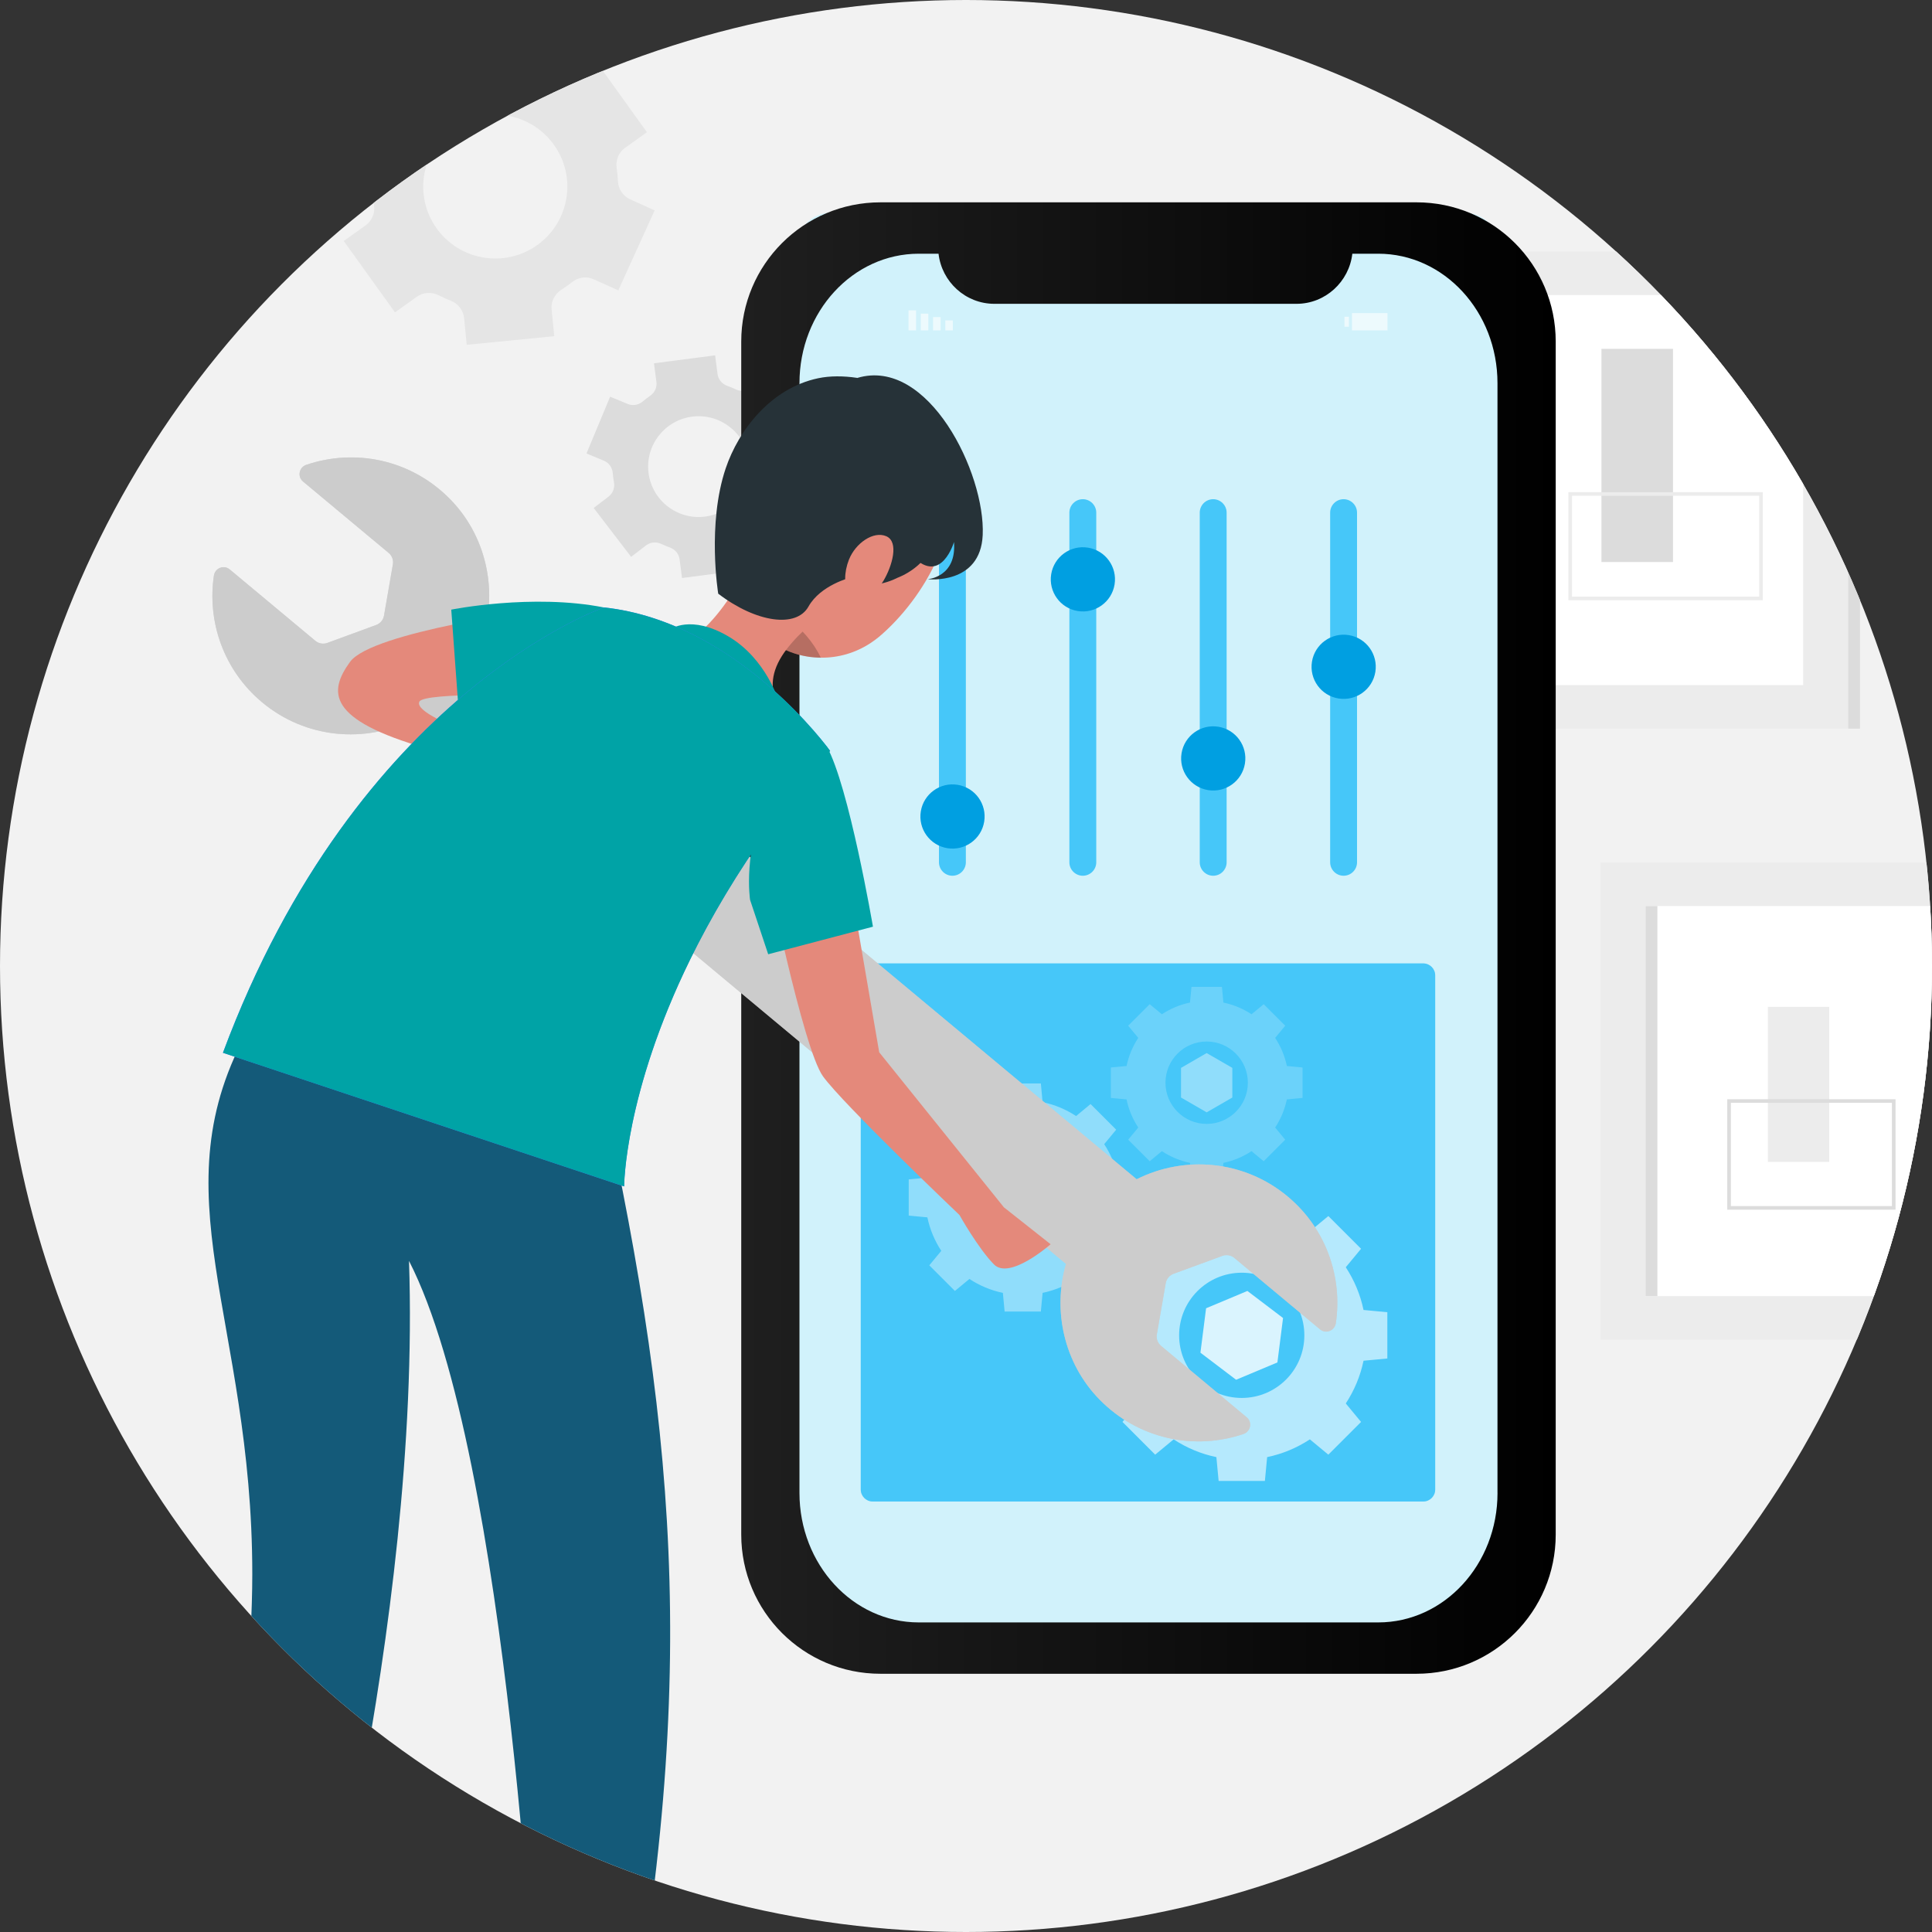<svg xmlns="http://www.w3.org/2000/svg" xmlns:xlink="http://www.w3.org/1999/xlink" id="Calque_2" data-name="Calque 2" viewBox="0 0 533.2 533.2"><rect x="0" y="0" width="533.2" height="533.2" fill="#333333" stroke="none"/><defs><style>      .cls-1 {        fill: url(#Dégradé_sans_nom_100);      }      .cls-2 {        fill: #d1f2fb;      }      .cls-3 {        fill: #009fe1;      }      .cls-4 {        opacity: .3;      }      .cls-4, .cls-5, .cls-6, .cls-7, .cls-8, .cls-9, .cls-10 {        isolation: isolate;      }      .cls-4, .cls-11 {        fill: #46c7f9;      }      .cls-12 {        fill: #263238;      }      .cls-13, .cls-5, .cls-6, .cls-7, .cls-10 {        fill: #fff;      }      .cls-5, .cls-8 {        opacity: .2;      }      .cls-6 {        opacity: .6;      }      .cls-7 {        opacity: .4;      }      .cls-14 {        stroke: #ececec;      }      .cls-14, .cls-15, .cls-16 {        fill: none;      }      .cls-14, .cls-16 {        stroke-miterlimit: 10;      }      .cls-17 {        fill: #e5e5e5;      }      .cls-18 {        fill: #f2f2f2;      }      .cls-19 {        fill: #407bff;      }      .cls-20 {        fill: #e4897b;      }      .cls-21 {        fill: #ececec;      }      .cls-22 {        fill: #dcdcdc;      }      .cls-23 {        fill: #145a79;      }      .cls-24, .cls-9 {        fill: #ccc;      }      .cls-9 {        opacity: .7;      }      .cls-16 {        stroke: #dcdcdc;      }      .cls-10 {        opacity: .8;      }      .cls-25 {        fill: #00a3a6;      }      .cls-26 {        clip-path: url(#clippath);      }    </style><clipPath id="clippath"><circle id="Ellipse_6" data-name="Ellipse 6" class="cls-15" cx="266.6" cy="266.6" r="266.6"></circle></clipPath><linearGradient id="D&#xE9;grad&#xE9;_sans_nom_100" data-name="D&#xE9;grad&#xE9; sans nom 100" x1="204.57" y1="258.89" x2="429.36" y2="258.89" gradientUnits="userSpaceOnUse"><stop offset="0" stop-color="#1f1f1f"></stop><stop offset="1" stop-color="#000"></stop></linearGradient></defs><g id="Calque_1-2" data-name="Calque 1"><g class="cls-26"><circle id="Ellipse_6-2" data-name="Ellipse 6" class="cls-18" cx="266.6" cy="266.6" r="266.6"></circle><g><g><rect class="cls-21" x="401.49" y="69.41" width="108.56" height="131.68"></rect><rect class="cls-13" x="413.9" y="81.43" width="83.75" height="107.65"></rect><rect class="cls-22" x="413.9" y="81.43" width="3.27" height="107.65"></rect><rect class="cls-22" x="510.06" y="69.41" width="3.27" height="131.68"></rect><rect class="cls-22" x="441.97" y="96.27" width="19.75" height="58.84"></rect><rect class="cls-14" x="433.35" y="136.33" width="52.66" height="28.83"></rect></g><g><rect class="cls-21" x="441.74" y="238.03" width="108.56" height="131.68"></rect><rect class="cls-13" x="454.14" y="250.05" width="83.75" height="107.65"></rect><rect class="cls-22" x="454.14" y="250.05" width="3.27" height="107.65"></rect><rect class="cls-21" x="487.91" y="277.88" width="16.92" height="42.78"></rect><rect class="cls-16" x="477.19" y="303.87" width="45.45" height="29.49"></rect></g></g><path class="cls-17" d="M102.77,22.85l-10.03,22.07,6.77,3.06c1.99.9,3.26,2.85,3.36,5.03.05,1.2.17,2.41.35,3.61.33,2.15-.54,4.31-2.31,5.57l-6.04,4.32,14.14,19.7,6.04-4.32c1.77-1.27,4.09-1.39,6.03-.39,1.08.56,2.18,1.06,3.31,1.49,2.04.79,3.48,2.62,3.69,4.79l.73,7.38,24.16-2.38-.74-7.41c-.22-2.17.87-4.23,2.71-5.41.5-.32.99-.65,1.48-1,.49-.35.96-.71,1.43-1.08,1.7-1.35,3.99-1.72,5.97-.82l6.82,3.08,10.03-22.07-6.78-3.07c-1.99-.9-3.26-2.85-3.35-5.03-.05-1.2-.17-2.4-.35-3.59-.33-2.15.54-4.3,2.31-5.57l6.04-4.32-14.14-19.7-6.04,4.32c-1.77,1.27-4.09,1.39-6.02.39-1.07-.55-2.17-1.05-3.3-1.48-2.04-.79-3.48-2.62-3.7-4.79l-.73-7.4-24.16,2.38.73,7.4c.21,2.17-.87,4.21-2.7,5.39-.5.32-1,.66-1.49,1.01-.49.35-.96.71-1.43,1.08-1.71,1.36-4.01,1.72-6,.82l-6.78-3.07ZM125.12,35.36c8.93-6.38,21.34-4.34,27.73,4.57,6.4,8.91,4.36,21.31-4.57,27.7-8.93,6.38-21.36,4.33-27.76-4.58-6.4-8.91-4.33-21.31,4.6-27.69Z"></path><path class="cls-22" d="M163.85,140.2l10.33,13.48,4.13-3.16c1.22-.93,2.84-1.07,4.22-.4.76.37,1.55.69,2.35.98,1.44.51,2.48,1.76,2.68,3.27l.67,5.15,16.87-2.19-.67-5.15c-.2-1.51.49-2.98,1.75-3.84.7-.48,1.38-.99,2.02-1.54,1.16-.99,2.77-1.28,4.18-.69l4.81,2,6.53-15.67-4.83-2c-1.42-.59-2.33-1.93-2.45-3.46-.03-.41-.08-.83-.13-1.24-.05-.41-.12-.83-.19-1.23-.27-1.5.26-3.03,1.47-3.95l4.16-3.18-10.33-13.48-4.15,3.16c-1.22.93-2.84,1.06-4.22.4-.76-.37-1.54-.69-2.34-.97-1.44-.51-2.48-1.76-2.68-3.27l-.67-5.15-16.87,2.19.67,5.15c.2,1.51-.49,2.98-1.75,3.84-.7.48-1.37.99-2.01,1.54-1.16.99-2.77,1.28-4.19.69l-4.82-2-6.53,15.67,4.82,2c1.41.59,2.32,1.93,2.44,3.45.03.42.08.83.13,1.25.05.41.12.83.19,1.23.28,1.5-.26,3.04-1.48,3.97l-4.14,3.16ZM178.99,130.57c-.99-7.61,4.38-14.58,12.01-15.58,7.63-.99,14.63,4.37,15.62,11.99.99,7.61-4.39,14.6-12.02,15.59-7.63.99-14.61-4.39-15.61-12Z"></path><path class="cls-2" d="M413.53,67.94v376.01c0,5.45-4.51,9.87-10.06,9.87h-178.13c-1.46,0-2.72-.53-3.65-1.44-.97-.92-1.55-2.23-1.55-3.71V67.67c0-4.93,4.11-8.96,9.14-8.96h44.2c3.21,0,6.09,1.9,7.3,4.81h0c1.23,2.97,4.18,4.92,7.45,4.92h57.44c3.22,0,6.12-1.92,7.34-4.85l.02-.06c1.2-2.92,4.09-4.82,7.3-4.82h43.8c5.2,0,9.41,4.13,9.41,9.23Z"></path><g><g><rect class="cls-6" x="260.89" y="88.42" width="2.08" height="2.77"></rect><rect class="cls-6" x="257.51" y="87.5" width="2.08" height="3.69"></rect><rect class="cls-6" x="254.12" y="86.57" width="2.08" height="4.61"></rect><rect class="cls-6" x="250.74" y="85.65" width="2.08" height="5.54"></rect></g><g><rect class="cls-6" x="371.05" y="87.41" width="1.23" height="2.77"></rect><rect class="cls-6" x="373.12" y="86.4" width="9.8" height="4.79"></rect></g></g><path class="cls-11" d="M370.81,241.69c-2.05,0-3.71-1.67-3.71-3.71v-96.5c0-2.05,1.67-3.71,3.71-3.71s3.71,1.67,3.71,3.71v96.5c0,2.05-1.67,3.71-3.71,3.71Z"></path><path class="cls-11" d="M334.82,241.69c-2.05,0-3.71-1.67-3.71-3.71v-96.5c0-2.05,1.67-3.71,3.71-3.71s3.71,1.67,3.71,3.71v96.5c0,2.05-1.67,3.71-3.71,3.71Z"></path><path class="cls-11" d="M298.84,241.69c-2.05,0-3.71-1.67-3.71-3.71v-96.5c0-2.05,1.67-3.71,3.71-3.71s3.71,1.67,3.71,3.71v96.5c0,2.05-1.67,3.71-3.71,3.71Z"></path><path class="cls-11" d="M262.85,241.69c-2.05,0-3.71-1.67-3.71-3.71v-96.5c0-2.05,1.67-3.71,3.71-3.71s3.71,1.67,3.71,3.71v96.5c0,2.05-1.67,3.71-3.71,3.71Z"></path><circle class="cls-3" cx="370.82" cy="184.02" r="8.86" transform="translate(129.77 520.57) rotate(-80.78)"></circle><circle class="cls-3" cx="334.83" cy="209.3" r="8.86" transform="translate(74.59 506.28) rotate(-80.78)"></circle><circle class="cls-3" cx="298.85" cy="159.89" r="8.86" transform="translate(93.15 429.26) rotate(-80.78)"></circle><circle class="cls-3" cx="262.86" cy="225.33" r="8.86" transform="translate(-1.66 448.7) rotate(-80.78)"></circle><g><path class="cls-11" d="M392.79,414.39h-151.93c-1.82,0-3.3-1.48-3.3-3.3v-141.9c0-1.82,1.48-3.3,3.3-3.3h151.93c1.82,0,3.3,1.48,3.3,3.3v141.9c0,1.82-1.48,3.3-3.3,3.3Z"></path><path class="cls-4" d="M392.79,414.39h-151.93c-1.82,0-3.3-1.48-3.3-3.3v-141.9c0-1.82,1.48-3.3,3.3-3.3h151.93c1.82,0,3.3,1.48,3.3,3.3v141.9c0,1.82-1.48,3.3-3.3,3.3Z"></path></g><g><path class="cls-6" d="M302.53,362.15v12.77l6.57.62c.89,4.28,2.58,8.26,4.9,11.79l-4.22,5.1,9.03,9.03,5.1-4.22c3.53,2.32,7.51,4.01,11.79,4.9l.62,6.57h12.77l.62-6.57c4.28-.89,8.26-2.58,11.79-4.9l5.1,4.22,9.03-9.03-4.22-5.1c2.32-3.53,4.01-7.51,4.9-11.79l6.57-.62v-12.77l-6.57-.62c-.89-4.28-2.58-8.26-4.9-11.79l4.22-5.1-9.03-9.03-5.1,4.22c-3.53-2.32-7.51-4.01-11.79-4.9l-.62-6.57h-12.77l-.62,6.57c-4.28.89-8.26,2.58-11.79,4.9l-5.1-4.22-9.03,9.03,4.22,5.1c-2.32,3.53-4.02,7.51-4.9,11.79l-6.57.62ZM342.7,351.25c9.54,0,17.28,7.74,17.28,17.28s-7.74,17.28-17.28,17.28-17.28-7.74-17.28-17.28,7.74-17.28,17.28-17.28Z"></path><path class="cls-7" d="M250.79,325.49v10l5.15.48c.7,3.35,2.02,6.47,3.84,9.24l-3.31,4,7.07,7.07,4-3.31c2.77,1.82,5.89,3.15,9.24,3.84l.48,5.15h10l.48-5.15c3.35-.7,6.47-2.02,9.24-3.84l4,3.31,7.07-7.07-3.31-4c1.82-2.77,3.15-5.89,3.84-9.24l5.15-.48v-10l-5.15-.48c-.7-3.35-2.02-6.47-3.84-9.24l3.31-4-7.07-7.07-4,3.31c-2.77-1.82-5.89-3.15-9.24-3.84l-.48-5.15h-10l-.48,5.15c-3.35.7-6.47,2.02-9.24,3.84l-4-3.31-7.07,7.07,3.31,4c-1.82,2.77-3.15,5.89-3.84,9.24l-5.15.48ZM282.27,316.96c7.48,0,13.54,6.06,13.54,13.54s-6.06,13.54-13.54,13.54-13.54-6.06-13.54-13.54,6.06-13.54,13.54-13.54Z"></path><path class="cls-5" d="M306.58,294.61v8.4l4.33.41c.58,2.82,1.7,5.43,3.23,7.76l-2.78,3.36,5.94,5.94,3.36-2.78c2.33,1.53,4.94,2.64,7.76,3.23l.41,4.33h8.4l.41-4.33c2.82-.58,5.43-1.7,7.76-3.23l3.36,2.78,5.94-5.94-2.78-3.36c1.53-2.33,2.64-4.94,3.23-7.76l4.33-.41v-8.4s-4.33-.41-4.33-.41c-.58-2.82-1.7-5.43-3.23-7.76l2.78-3.36-5.94-5.94-3.36,2.78c-2.33-1.53-4.94-2.64-7.76-3.23l-.41-4.33h-8.4l-.41,4.33c-2.82.58-5.43,1.7-7.76,3.23l-3.36-2.78-5.94,5.94,2.78,3.36c-1.53,2.33-2.64,4.94-3.23,7.76l-4.32.41ZM333.02,287.44c6.28,0,11.37,5.09,11.37,11.37s-5.09,11.37-11.37,11.37-11.37-5.09-11.37-11.37,5.09-11.37,11.37-11.37Z"></path><polygon class="cls-6" points="291.91 327.92 284.85 320.86 275.22 323.44 272.64 333.08 279.69 340.13 289.32 337.55 291.91 327.92"></polygon><polygon class="cls-10" points="344.26 356.28 332.86 361.06 331.3 373.32 341.14 380.79 352.54 376.01 354.1 363.75 344.26 356.28"></polygon><polygon class="cls-7" points="340.1 302.9 340.1 294.72 333.02 290.63 325.94 294.72 325.94 302.9 333.02 306.99 340.1 302.9"></polygon></g><path class="cls-1" d="M390.94,55.84h-147.96c-21.22,0-38.41,17.2-38.41,38.41v329.27c0,21.22,17.2,38.41,38.41,38.41h147.96c21.22,0,38.41-17.2,38.41-38.41V94.25c0-21.22-17.2-38.41-38.41-38.41ZM413.29,412.03c0,19.73-14.74,35.73-32.92,35.73h-126.81c-18.18,0-32.92-16-32.92-35.73V105.75c0-19.73,14.74-35.73,32.92-35.73h5.46c.89,7.75,7.44,13.83,15.41,13.83h83.38c7.97,0,14.52-6.09,15.41-13.83h7.14c18.18,0,32.92,16,32.92,35.73v306.28Z"></path><g><g><path class="cls-24" d="M313.7,325.46l-180.2-150.24c3.74-12.93.53-27.46-9.27-37.45-10.87-11.08-26.35-14.02-39.7-9.49-2,.68-2.52,3.26-.9,4.61l23.64,19.71c.92.77,1.37,1.97,1.16,3.16l-2.45,14.14c-.21,1.18-1.03,2.17-2.15,2.58l-13.48,4.95c-1.13.41-2.39.2-3.31-.57l-23.64-19.71c-1.62-1.35-4.06-.37-4.37,1.72-1.88,12.74,2.7,26.11,13.31,34.96,12.06,10.06,28.47,11.38,41.66,4.75l180.2,150.24c-3.74,12.93-.53,27.46,9.27,37.45,10.87,11.08,26.36,14.02,39.7,9.49,2-.68,2.52-3.26.9-4.61l-23.64-19.71c-.92-.77-1.37-1.97-1.16-3.16l2.45-14.15c.21-1.18,1.03-2.17,2.15-2.58l13.48-4.95c1.13-.41,2.39-.2,3.31.57l23.64,19.71c1.62,1.35,4.07.37,4.37-1.72,1.88-12.74-2.7-26.11-13.31-34.96-12.06-10.05-28.47-11.38-41.66-4.75Z"></path><path class="cls-9" d="M313.7,325.46l-180.2-150.24c3.74-12.93.53-27.46-9.27-37.45-10.87-11.08-26.35-14.02-39.7-9.49-2,.68-2.52,3.26-.9,4.61l23.64,19.71c.92.77,1.37,1.97,1.16,3.16l-2.45,14.14c-.21,1.18-1.03,2.17-2.15,2.58l-13.48,4.95c-1.13.41-2.39.2-3.31-.57l-23.64-19.71c-1.62-1.35-4.06-.37-4.37,1.72-1.88,12.74,2.7,26.11,13.31,34.96,12.06,10.06,28.47,11.38,41.66,4.75l180.2,150.24c-3.74,12.93-.53,27.46,9.27,37.45,10.87,11.08,26.36,14.02,39.7,9.49,2-.68,2.52-3.26.9-4.61l-23.64-19.71c-.92-.77-1.37-1.97-1.16-3.16l2.45-14.15c.21-1.18,1.03-2.17,2.15-2.58l13.48-4.95c1.13-.41,2.39-.2,3.31.57l23.64,19.71c1.62,1.35,4.07.37,4.37-1.72,1.88-12.74-2.7-26.11-13.31-34.96-12.06-10.05-28.47-11.38-41.66-4.75Z"></path></g><path class="cls-20" d="M149.2,168.24s-46.53,6.11-52.58,14.41c-6.04,8.3-6.38,16,21.14,23.9l8.05-5.86s-11.41-4.36-10.07-7.05c1.34-2.68,33.45-1.68,33.45-1.68v-23.72Z"></path><path class="cls-25" d="M166.69,167.65l-6.48,22.62-10.88,1.65-22.8,3.46-.67-9.12-1.32-18.01s22.39-4.51,42.15-.6Z"></path><path class="cls-23" d="M173.91,563.99h-25.77s-7.39-161.65-35.26-216.01c3.42,101.08-29.42,217.63-29.42,217.63h-25.46s11.63-91.25,11.63-131.16c0-70.72-26.73-105.26-.7-151.01h93.24c22.83,99.81,31.62,170.27,11.73,280.54Z"></path><g><path class="cls-20" d="M242.49,175.83c-.68.56-1.38,1.08-2.09,1.55-4.26,2.85-9.12,4.19-13.88,4.13-1.25,0-2.5-.12-3.73-.31-6.48-1.06-12.38-4.74-15.79-10.66-1.41-2.4-2.42-5.21-2.85-8.36-1.78-12.39,4.52-20.49,14.07-35.04,2.01-3.16,4.72-5.83,7.94-7.73,11.28-6.75,25.9-3.06,32.63,8.21,9.55,15.73-3.96,37.89-16.3,48.22Z"></path><path class="cls-8" d="M226.52,181.5c-1.25,0-2.5-.12-3.73-.31-6.48-1.06-12.38-4.74-15.79-10.66,2.98-1.97,6.01-2.89,6.01-2.89,0,0,9.3,4.9,13.51,13.86Z"></path><path class="cls-20" d="M185.01,178.79c2.25,11.34,20.81,21.52,20.81,21.52,0,0,12.65,4.91,12.88,0-5.44-5.61-6.29-10.73-4.79-15.35.88-2.69,2.57-5.19,4.62-7.54,1.06-1.24,2.24-2.43,3.45-3.56l-9.4-30.86c-4.82,12.21-15.35,33.41-27.56,35.8Z"></path><path class="cls-12" d="M266.54,129.73c-1.9-10.61-7.26-11.09-7.26-11.09-.52-8.45-20.45-16.99-33.49-14.25-13.03,2.74-21.94,14.28-25.51,24.87-5.2,15.43-2.06,34.59-2.06,34.59,0,0,0,0,0,0,10.55,8.03,21.56,9.52,24.9,3.56,3.34-5.96,11.6-8,11.6-8,5.02,4.37,12.98.04,12.98.04,0,0,9.02-3.12,10.56-11.92,1.54-8.8,9.87-8.86,8.27-17.8Z"></path><path class="cls-20" d="M234.31,154.4c-1.42,3.66-1.4,7.13.05,9.65,1.95,3.31,6.79.69,9.49-3.81,2.37-4.01,4.32-10.67.77-12.24-3.56-1.56-8.51,1.91-10.3,6.4Z"></path><path class="cls-12" d="M236.61,104.3c19.6-5.85,35.38,26.33,34.6,43.38-.63,13.85-15.18,12.17-15.18,12.17,0,0,8.03-.53,7.26-10.27,0,0-3.48,11.91-11.28,4.1-7.8-7.82,1.44-26.46,1.44-26.46l-16.84-22.93Z"></path></g><path class="cls-25" d="M184.96,173.69s5.67-4.2,16.13,1.99c10.46,6.19,13.91,18.03,13.91,18.03l-30.04-20.02Z"></path><path class="cls-19" d="M172.24,327.43s0-54.38,56.85-120.2c0,0-25.53-35.64-62.41-39.59,0,0-68.08,23.37-105.16,122.91l110.72,36.88Z"></path><path class="cls-25" d="M229.09,207.23c-6.01,6.97-11.4,13.81-16.2,20.47-9.5,13.16-16.78,25.64-22.35,36.99-18.28,37.23-18.28,62.74-18.28,62.74l-110.72-36.88c37.08-99.55,105.16-122.9,105.16-122.9,36.88,3.96,62.4,39.58,62.4,39.58Z"></path><path class="cls-20" d="M230.99,222.52l11.66,67.9,34.41,42.78,12.89,10.19s-11.29,9.98-15.64,5.56c-4.35-4.42-9.52-13.64-9.52-13.64,0,0-32.14-30.59-37.67-38.28-5.53-7.69-15.72-58.09-15.72-58.09l19.6-16.42Z"></path><path class="cls-25" d="M228.14,205.96c6.11,10.75,12.78,49.79,12.78,49.79l-28.91,7.61-5-15.01s-2.19-14.01,5.32-29.52c5.11-10.54,15.81-12.87,15.81-12.87Z"></path></g></g></g></svg>
